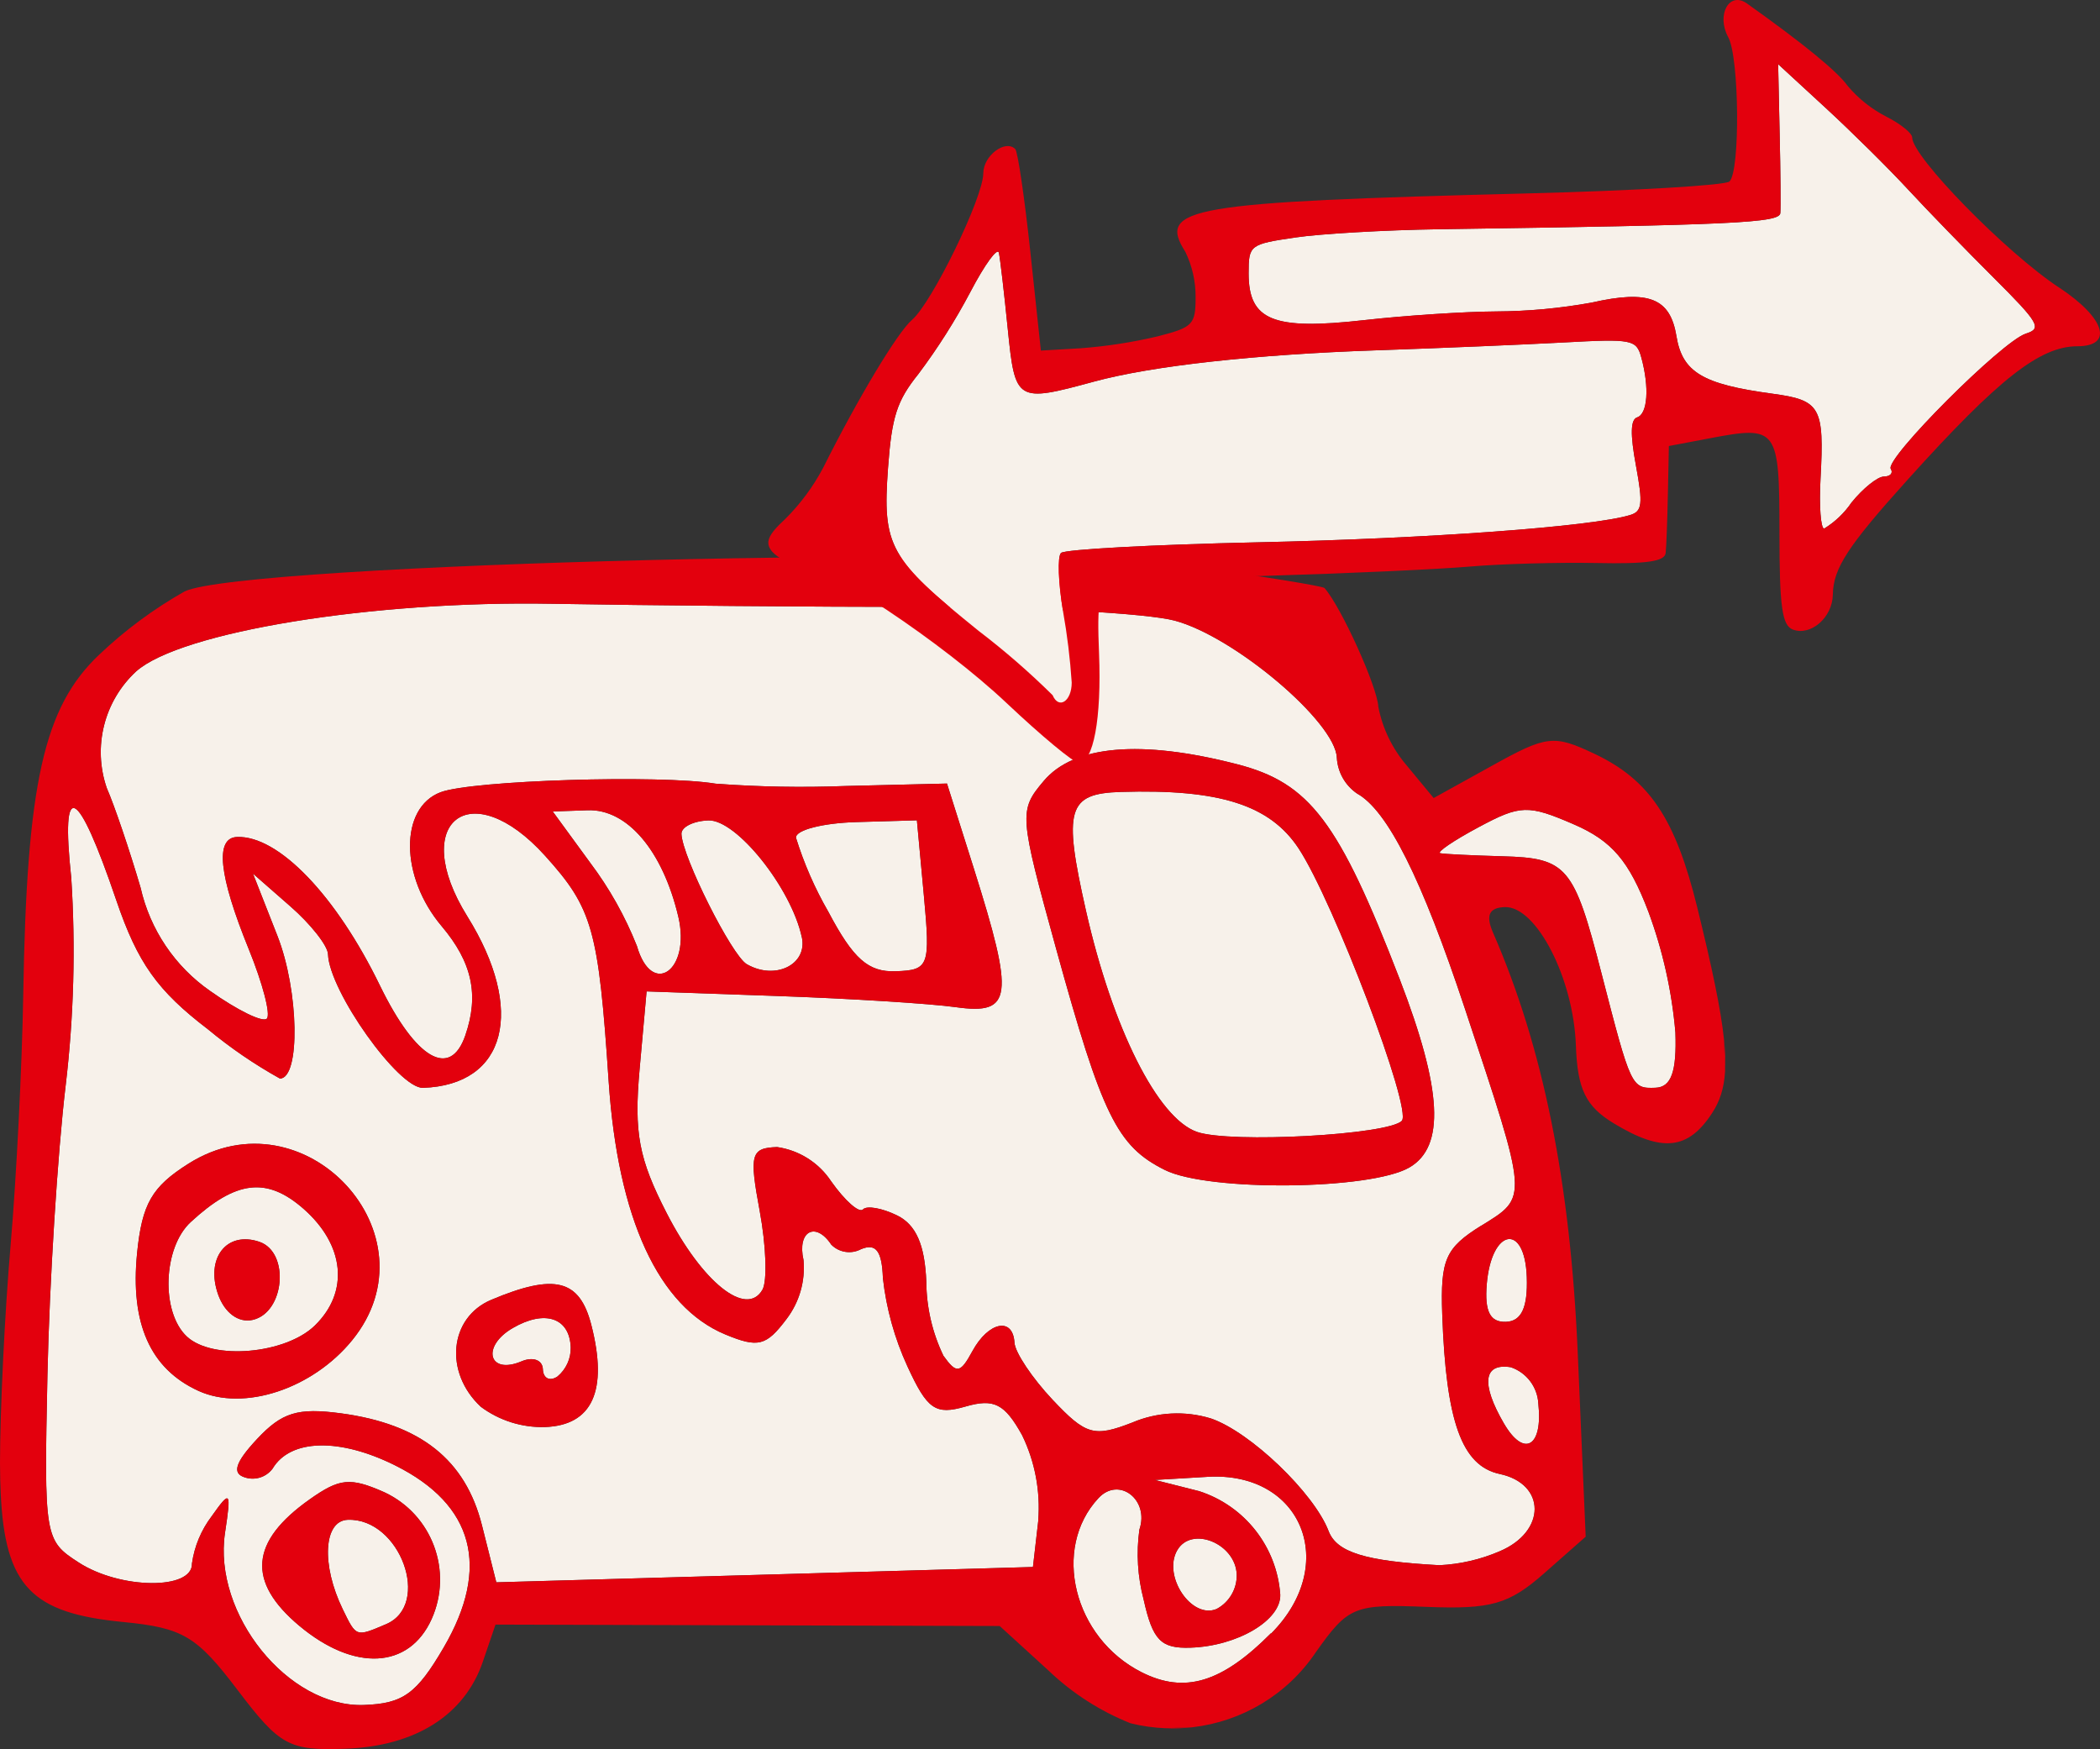 <?xml version="1.0" encoding="UTF-8"?>
<svg id="Ebene_1" data-name="Ebene 1" xmlns="http://www.w3.org/2000/svg" viewBox="0 0 196.105 163.325">
  <rect x="0" y="0" width="196.105" height="163.325" fill="#333333" stroke="none"/>
  <defs>
    <style>
      .cls-1 {
        fill: #f7f1ea;
      }

      .cls-1, .cls-2 {
        stroke-width: 0px;
      }

      .cls-2 {
        fill: #e3000d;
      }
    </style>
  </defs>
  <g>
    <path class="cls-2" d="M111.364,161.286l-2.564.09c.861.038,1.718.008,2.564-.09Z"/>
    <path class="cls-2" d="M.021,138.175c.009.411.025.803.042,1.189l-.042-1.189Z"/>
    <path class="cls-2" d="M160.991,97.044l.104,2.981c.051-.849.017-1.828-.104-2.981Z"/>
    <path class="cls-1" d="M112.767,137.901l-4.925.292,4.142,1.047c4.258,1.374,7.255,5.198,7.571,9.661.082,2.389-3.985,4.801-8.363,4.953-2.787.098-3.543-.677-4.4-4.511-.56-2.123-.693-4.335-.393-6.509.958-2.786-1.902-5-3.817-2.948-4.389,4.703-2.327,13.048,4.011,16.255,4.022,2.035,7.483.999,12.083-3.622l.021.019c6.419-6.448,2.889-15.16-5.93-14.637Z"/>
    <path class="cls-1" d="M141.084,127.666c-2.564-.405-2.802,1.538-.642,5.255v-.004c1.869,3.218,3.652,2.189,3.213-1.851-.081-1.552-1.099-2.899-2.571-3.4Z"/>
    <path class="cls-1" d="M36.047,151.663c4.276-1.812,1.311-9.92-3.567-9.75h-.002c-2.266.079-2.494,4.203-.466,8.364,1.269,2.605,1.212,2.586,4.035,1.386Z"/>
    <path class="cls-1" d="M113.616,150.239c1.179-.632,1.904-1.873,1.874-3.211-.102-2.907-4.232-4.586-5.56-2.262h-.002c-1.374,2.412,1.352,6.465,3.688,5.473Z"/>
    <path class="cls-1" d="M66.154,76.608c-1.407.05-2.541.617-2.518,1.263.078,2.147,4.69,11.341,6.1,12.162,2.648,1.532,5.696.04,5.142-2.525h-.004c-.991-4.6-6.107-10.991-8.72-10.9Z"/>
    <path class="cls-1" d="M63.343,85.594c-1.462-6.175-4.779-10.064-8.462-9.936l-3.264.115,3.499,4.792c1.795,2.385,3.262,4.999,4.362,7.773,1.402,4.856,5.05,2.264,3.865-2.744Z"/>
    <path class="cls-1" d="M83.635,90.693c3.124-.106,3.254-.455,2.636-7.106l-.648-6.99-5.666.167c-3.116.092-5.646.737-5.622,1.444h-.01c.75,2.419,1.767,4.746,3.033,6.939,2.324,4.399,3.727,5.635,6.277,5.546Z"/>
    <path class="cls-1" d="M111.77,105.691c3.115,1.09,17.904.282,19.141-1.037h-.002c.987-1.06-6.37-20.465-9.638-25.427-2.682-4.064-7.38-5.565-16.605-5.28-4.98.151-5.404,1.598-3.251,11.107,2.488,10.984,6.684,19.347,10.355,20.637Z"/>
    <path class="cls-1" d="M140.31,79.957c6.02.16,6.671.934,9.23,10.88,2.768,10.734,2.803,10.812,5.055,10.734h-.006c1.477-.051,1.994-1.488,1.865-5.17-.33-3.851-1.178-7.639-2.52-11.264-1.807-4.749-3.407-6.626-6.98-8.169-4.252-1.841-4.983-1.818-8.883.275-2.337,1.25-3.942,2.347-3.573,2.428s2.985.208,5.812.286Z"/>
    <path class="cls-1" d="M138.838,119.919c-.209,2.539.31,3.561,1.791,3.51,1.447-.051,2.047-1.335,1.947-4.181v-.006c-.178-5.105-3.304-4.538-3.738.677Z"/>
    <path class="cls-1" d="M13.13,82.893c.886,3.914,3.205,7.354,6.5,9.644,2.548,1.805,4.92,2.967,5.29,2.576.37-.391-.395-3.303-1.686-6.475q-4.219-10.375-1.09-10.484c3.864-.137,9.249,5.459,13.349,13.9,3.341,6.852,6.552,8.723,7.962,4.623,1.299-3.779.639-6.82-2.217-10.2-3.89-4.609-3.941-11.04-.1-12.5,2.933-1.113,20.49-1.66,25.69-.8,4.042.302,8.097.374,12.147.217l9.458-.228,2.5,7.908c3.814,12.073,3.607,13.71-1.665,12.973-2.406-.336-9.885-.805-16.628-1.042l-12.259-.432-.652,7.256c-.535,5.961-.084,8.364,2.528,13.449,3.323,6.472,7.445,9.768,8.945,7.148.457-.805.343-4.11-.257-7.343-.989-5.316-.834-5.889,1.626-5.974,2.065.297,3.903,1.464,5.051,3.206,1.282,1.813,2.615,2.989,2.968,2.613.353-.376,1.78-.124,3.18.561,1.771.867,2.596,2.741,2.732,6.2.016,2.393.562,4.753,1.6,6.91,1.225,1.705,1.57,1.65,2.7-.428,1.501-2.76,3.786-3.228,3.933-.8.053.921,1.661,3.318,3.561,5.336,3.109,3.295,3.869,3.512,7.429,2.13,2.328-.992,4.932-1.129,7.351-.387,3.673,1.251,9.627,6.957,10.99,10.51.756,1.994,3.436,2.821,10.348,3.194,1.939-.092,3.845-.532,5.628-1.3,4.354-1.834,4.358-6.288.006-7.219-3.537-.759-5.017-4.869-5.367-14.9-.18-5.134.294-6.207,3.661-8.3l-.012.017c4.393-2.727,4.425-2.322-1.532-20.265-4.034-12.148-7.218-18.504-10.068-20.087-1.114-.759-1.813-1.992-1.891-3.338-.116-3.328-9.569-11.325-15.143-12.81-2.595-.69-13.138-1.27-23.424-1.275-10.286-.005-25.922-.143-34.744-.3-16.716-.303-34.666,2.618-38.816,6.318-2.991,2.762-4.067,7.031-2.744,10.881.713,1.624,2.135,5.817,3.162,9.317ZM97.467,72.923c2.817-3.34,9.064-3.88,18.052-1.563h.005c6.788,1.753,9.501,5.337,15.188,20.082,3.978,10.33,4.25,15.626.9,17.573-3.633,2.112-18.772,2.265-22.842.23-4.449-2.221-5.849-5.075-10.149-20.666-3.454-12.524-3.484-12.895-1.154-15.656Z"/>
    <path class="cls-1" d="M29.399,123.777v-.002c3.229-3.136,2.801-7.525-1.071-10.915-3.416-2.987-6.287-2.65-10.516,1.25-2.6,2.393-2.803,8.416-.361,10.693,2.392,2.232,9.194,1.647,11.948-1.026ZM24.233,115.96c2.847.987,2.356,6.607-.636,7.287-1.32.297-2.606-.641-3.22-2.347-1.219-3.418.792-5.99,3.856-4.94Z"/>
    <path class="cls-1" d="M48.708,127.115c1.063-.452,1.957-.12,1.987.736.03.856.64,1.164,1.359.685h.001c.806-.67,1.263-1.669,1.241-2.716-.098-2.781-2.417-3.555-5.417-1.81-2.963,1.723-2.246,4.405.829,3.105Z"/>
    <path class="cls-1" d="M7.338,145.893c3.888,2.525,10.676,2.589,10.588.1.226-1.599.857-3.113,1.832-4.4,1.767-2.493,1.846-2.394,1.254,1.54-1.14,7.584,5.902,16.321,12.96,16.074,3.669-.128,4.934-1.041,7.469-5.383,4.36-7.474,2.808-13.315-4.51-16.974-5.22-2.612-9.823-2.495-11.477.288-.591.791-1.617,1.122-2.559.826-1.26-.37-.944-1.391,1.107-3.591,2.33-2.491,3.795-2.944,7.847-2.4,7.419,1.001,11.616,4.332,13.159,10.459l1.339,5.32,25.058-.714,25.055-.717.5-4.341-.007-.008c.215-2.74-.304-5.487-1.505-7.959-1.635-2.945-2.626-3.444-5.283-2.677-2.816.812-3.57.288-5.431-3.76-1.196-2.602-1.967-5.379-2.285-8.225-.089-2.548-.655-3.294-2.055-2.7-.916.481-2.038.307-2.766-.428-1.475-2.214-3.208-1.25-2.593,1.441.178,1.97-.389,3.934-1.589,5.506-1.898,2.519-2.646,2.707-5.707,1.441-6.245-2.588-10.04-10.817-10.9-23.638-.948-14.2-1.498-16.146-5.938-21.064-6.953-7.701-12.763-3.176-7.263,5.656,5.459,8.761,3.657,15.742-4.133,16.014-2.282.081-8.764-9.036-8.875-12.481-.025-.788-1.612-2.807-3.525-4.474l-3.481-3.047,2.285,5.816c2.007,5.114,2.155,13.255.24,13.322-2.373-1.319-4.62-2.854-6.71-4.587-4.743-3.62-6.583-6.204-8.577-12.058-3.639-10.7-5.218-11.48-4.209-2.1.417,6.465.242,12.955-.522,19.389-.755,6.296-1.514,18.426-1.7,26.952-.32,15.235-.273,15.531,2.907,17.582ZM28.925,140.001c2.803-1.98,3.777-2.07,6.977-.656,4.459,2.085,6.418,7.363,4.4,11.852-2.11,4.654-7.225,4.91-12.352.616h0c-4.917-4.124-4.608-7.869.976-11.812ZM45.88,121.371h0c5.926-2.492,8.245-1.911,9.339,2.348,1.574,6.134.102,9.378-4.331,9.534-2.152.059-4.26-.607-5.988-1.891-3.453-3.22-2.952-8.339.979-9.991ZM12.803,117.005c.462-4.599,1.379-6.19,4.8-8.346l-.004.002c10.822-6.834,23.313,6.633,15.29,16.483-3.71,4.556-10.11,6.665-14.353,4.732-4.504-2.051-6.389-6.292-5.733-12.871Z"/>
    <path class="cls-2" d="M50.889,133.253c4.433-.156,5.905-3.4,4.331-9.534-1.094-4.259-3.413-4.84-9.339-2.348h0c-3.931,1.652-4.432,6.771-.979,9.991,1.728,1.284,3.836,1.95,5.988,1.891ZM47.879,124.01c3-1.745,5.319-.971,5.417,1.81.022,1.047-.435,2.046-1.241,2.715h-.001c-.719.48-1.329.172-1.359-.684-.03-.856-.924-1.188-1.987-.736-3.075,1.3-3.792-1.382-.829-3.105Z"/>
    <path class="cls-2" d="M11.474,151.455c5.6.544,6.886,1.308,10.693,6.328,3.97,5.235,4.806,5.693,10.065,5.509,6.559-.23,11.159-3.139,12.861-8.139l1.178-3.454,23.543.067,23.541.065,4.57,4.169c2.211,2.113,4.809,3.781,7.65,4.913,1.071.27,2.151.415,3.225.462l2.564-.09c4.586-.533,8.832-3.017,11.511-7.004,3.037-4.283,3.578-4.505,10.326-4.237,6.042.24,7.707-.235,11-3.135l3.876-3.418-.741-17.142c-.687-15.939-3.224-28.52-7.915-39.269-.7-1.609-.366-2.326,1.1-2.378,2.946-.1,6.421,6.651,6.64,12.909.145,4.107.917,5.693,3.547,7.289,4.51,2.734,6.937,2.476,9.183-.978.699-1.075,1.106-2.255,1.204-3.898l-.104-2.981c-.295-2.806-1.104-6.651-2.493-12.3-2.041-8.308-4.46-11.921-9.617-14.363l-.01-.003c-3.771-1.786-4.44-1.709-9.524,1.114l-5.466,3.027-2.525-3.051c-1.338-1.561-2.248-3.442-2.642-5.459-.088-1.871-3.462-9.321-5.028-11.1-.144-.174-5.669-1.074-12.257-1.985-15.205-2.119-88.71-.322-94.187,2.3-2.883,1.63-5.555,3.607-7.956,5.887-5.2,4.9-6.794,12.008-7.116,31.759-.108,6.614-.639,17.155-1.182,23.422-.543,6.267-.988,15.412-.988,20.333,0,.542.01,1.048.021,1.551l.042,1.189c.389,8.816,2.949,11.268,11.411,12.091ZM118.697,152.538l-.021-.019c-4.6,4.621-8.061,5.657-12.083,3.622-6.338-3.207-8.4-11.552-4.011-16.255,1.915-2.052,4.775.162,3.817,2.948-.3,2.174-.167,4.386.393,6.509.857,3.834,1.613,4.609,4.4,4.511,4.378-.152,8.445-2.564,8.363-4.953-.316-4.463-3.312-8.287-7.571-9.661l-4.142-1.047,4.925-.292c8.819-.523,12.349,8.189,5.93,14.637ZM109.928,144.766h.002c1.328-2.324,5.458-.645,5.56,2.262.03,1.338-.695,2.579-1.874,3.211-2.336.992-5.062-3.061-3.688-5.473ZM140.442,132.918v.004c-2.16-3.717-1.922-5.66.642-5.255,1.472.501,2.49,1.848,2.571,3.4.439,4.04-1.344,5.069-3.213,1.851ZM142.577,119.242v.006c.099,2.846-.501,4.13-1.948,4.181-1.481.051-2-.971-1.791-3.51.434-5.215,3.56-5.782,3.739-.677ZM138.071,77.244c3.9-2.093,4.631-2.116,8.883-.275,3.573,1.543,5.173,3.42,6.98,8.169,1.342,3.625,2.19,7.413,2.52,11.264.129,3.682-.388,5.119-1.865,5.17h.006c-2.252.078-2.287,0-5.055-10.734-2.559-9.946-3.21-10.72-9.23-10.88-2.827-.078-5.443-.205-5.812-.286s1.236-1.178,3.573-2.428ZM12.712,62.695c4.15-3.7,22.1-6.621,38.816-6.318,8.822.157,24.458.295,34.744.3,10.286.005,20.829.585,23.424,1.275,5.574,1.485,15.027,9.482,15.143,12.81.078,1.346.777,2.579,1.891,3.338,2.85,1.583,6.034,7.939,10.068,20.087,5.957,17.943,5.925,17.538,1.532,20.265l.012-.017c-3.367,2.093-3.841,3.166-3.661,8.3.35,10.031,1.83,14.141,5.367,14.9,4.352.931,4.348,5.385-.006,7.219-1.783.768-3.689,1.208-5.628,1.3-6.912-.373-9.592-1.2-10.348-3.194-1.363-3.553-7.317-9.259-10.99-10.51-2.419-.742-5.023-.605-7.351.387-3.56,1.382-4.32,1.165-7.429-2.13-1.9-2.018-3.508-4.415-3.561-5.336-.147-2.428-2.432-1.96-3.933.8-1.13,2.078-1.475,2.133-2.7.428-1.038-2.157-1.584-4.517-1.6-6.91-.136-3.459-.961-5.333-2.732-6.2-1.4-.685-2.827-.937-3.18-.561-.353.376-1.686-.8-2.968-2.613-1.148-1.742-2.986-2.909-5.051-3.206-2.46.085-2.615.658-1.626,5.974.6,3.233.714,6.538.257,7.343-1.5,2.62-5.622-.676-8.945-7.148-2.612-5.085-3.063-7.488-2.528-13.449l.652-7.256,12.259.432c6.743.237,14.222.706,16.628,1.042,5.272.737,5.479-.9,1.665-12.973l-2.5-7.908-9.458.228c-4.05.157-8.105.085-12.147-.217-5.2-.86-22.757-.313-25.69.8-3.841,1.46-3.79,7.891.1,12.5,2.856,3.38,3.516,6.421,2.217,10.2-1.41,4.1-4.621,2.229-7.962-4.623-4.1-8.441-9.485-14.037-13.349-13.9q-3.129.109,1.09,10.484c1.291,3.172,2.056,6.084,1.686,6.475-.37.391-2.742-.771-5.29-2.576-3.295-2.29-5.614-5.73-6.5-9.644-1.027-3.5-2.449-7.693-3.162-9.317-1.323-3.85-.247-8.119,2.744-10.881ZM59.478,88.338c-1.1-2.774-2.567-5.388-4.362-7.773l-3.499-4.792,3.264-.115c3.683-.128,7,3.761,8.462,9.936,1.185,5.008-2.463,7.6-3.865,2.744ZM74.874,87.507h.004c.554,2.565-2.494,4.057-5.142,2.525-1.41-.821-6.022-10.015-6.1-12.162-.023-.646,1.111-1.213,2.518-1.263,2.613-.091,7.729,6.3,8.72,10.9ZM74.325,78.207h.01c-.024-.707,2.506-1.352,5.622-1.444l5.666-.167.648,6.99c.618,6.651.488,7-2.636,7.106-2.55.089-3.953-1.147-6.277-5.546-1.266-2.193-2.283-4.521-3.033-6.939ZM4.431,128.312c.186-8.526.945-20.656,1.7-26.952.764-6.434.939-12.924.522-19.389-1.009-9.38.57-8.6,4.209,2.1,1.994,5.854,3.834,8.438,8.577,12.058,2.09,1.733,4.337,3.268,6.71,4.587,1.915-.067,1.767-8.208-.24-13.322l-2.285-5.816,3.481,3.047c1.913,1.667,3.5,3.686,3.525,4.474.111,3.445,6.593,12.562,8.875,12.481,7.79-.272,9.592-7.253,4.133-16.014-5.5-8.832.31-13.357,7.263-5.656,4.44,4.918,4.99,6.864,5.938,21.064.86,12.821,4.655,21.05,10.9,23.638,3.061,1.266,3.809,1.078,5.707-1.441,1.2-1.572,1.767-3.536,1.589-5.506-.615-2.691,1.118-3.655,2.593-1.441.728.735,1.85.909,2.766.428,1.4-.594,1.966.152,2.055,2.7.318,2.846,1.089,5.623,2.285,8.225,1.861,4.048,2.615,4.572,5.431,3.76,2.657-.767,3.648-.268,5.283,2.677,1.201,2.472,1.72,5.219,1.505,7.959l.007.008-.5,4.341-25.055.717-25.058.714-1.339-5.32c-1.543-6.127-5.74-9.458-13.159-10.459-4.052-.544-5.517-.091-7.847,2.4-2.051,2.2-2.367,3.221-1.107,3.591.942.296,1.968-.035,2.559-.826,1.654-2.783,6.257-2.9,11.477-.288,7.318,3.659,8.87,9.5,4.51,16.974-2.535,4.342-3.8,5.255-7.469,5.383-7.058.247-14.1-8.49-12.96-16.074.592-3.934.513-4.033-1.254-1.54-.975,1.287-1.606,2.801-1.832,4.4.088,2.489-6.7,2.425-10.588-.1-3.18-2.051-3.227-2.347-2.907-17.582Z"/>
    <path class="cls-2" d="M108.77,109.245c4.07,2.035,19.209,1.882,22.842-.23,3.35-1.947,3.078-7.243-.9-17.573-5.687-14.745-8.4-18.329-15.188-20.082h-.005c-8.988-2.317-15.235-1.777-18.052,1.563-2.33,2.761-2.3,3.132,1.154,15.656,4.3,15.591,5.7,18.445,10.149,20.666ZM104.666,73.947c9.225-.285,13.923,1.216,16.605,5.28,3.268,4.962,10.625,24.367,9.638,25.426h.002c-1.237,1.32-16.026,2.128-19.141,1.038-3.671-1.29-7.867-9.653-10.355-20.637-2.153-9.509-1.729-10.956,3.251-11.107Z"/>
    <path class="cls-2" d="M27.949,151.813h0c5.127,4.294,10.242,4.038,12.352-.616,2.018-4.489.059-9.767-4.4-11.852-3.2-1.414-4.174-1.324-6.977.656-5.584,3.943-5.893,7.688-.976,11.812ZM32.478,141.913h.002c4.878-.17,7.843,7.938,3.567,9.75-2.823,1.2-2.766,1.219-4.035-1.386-2.028-4.161-1.8-8.285.466-8.364Z"/>
    <path class="cls-2" d="M18.536,129.876c4.243,1.933,10.643-.176,14.353-4.732,8.023-9.85-4.468-23.317-15.29-16.483l.004-.002c-3.421,2.156-4.338,3.747-4.8,8.346-.656,6.579,1.229,10.82,5.733,12.871ZM17.812,114.11c4.229-3.9,7.1-4.237,10.516-1.25,3.872,3.39,4.3,7.779,1.071,10.915v.002c-2.754,2.673-9.556,3.258-11.948,1.026-2.442-2.277-2.239-8.3.361-10.693Z"/>
    <path class="cls-2" d="M23.597,123.247c2.992-.68,3.483-6.3.636-7.287-3.064-1.05-5.075,1.522-3.856,4.94.614,1.706,1.9,2.644,3.22,2.347Z"/>
  </g>
  <g>
    <path class="cls-1" d="M178.149,17.66c-1.812-1.96-5.279-5.388-7.7-7.616l-4.4-4.052.14,6.486c.083,3.566.111,6.905.064,7.419-.082.909-4.203,1.109-31.891,1.509-4.998.073-11.039.42-13.424.773-4.238.626-4.338.701-4.338,3.353,0,4.393,2.291,5.32,10.777,4.362,3.842-.433,9.401-.799,12.354-.813,2.987-.016,5.967-.292,8.906-.826,5.338-1.209,7.332-.419,7.913,3.133.556,3.366,2.425,4.491,8.956,5.373,4.506.609,4.861,1.235,4.5,7.935-.138,2.561.017,4.661.343,4.661,1.012-.62,1.88-1.447,2.548-2.428,1.074-1.331,2.439-2.426,3.033-2.431s.881-.326.635-.715c-.586-.926,10.414-11.941,12.614-12.626l-.003-.003c1.537-.478,1.249-.981-3.01-5.23-2.593-2.584-6.205-6.304-8.017-8.264Z"/>
    <path class="cls-1" d="M146.056,31.976c-3.702.201-11.564.532-17.471.732-11.404.389-21.012,1.454-26.436,2.928-7.232,1.966-7.355,1.892-8.041-4.926-.335-3.34-.707-6.537-.827-7.1s-1.318,1.077-2.663,3.647c-1.415,2.68-3.039,5.244-4.858,7.669-2.002,2.492-2.484,3.98-2.833,8.759-.535,7.34.091,8.467,8.457,15.221,2.429,1.854,4.737,3.86,6.911,6.007.58,1.362,1.785.564,1.785-1.177-.148-2.233-.419-4.457-.812-6.66-.443-2.66-.529-5.109-.188-5.443s8.606-.781,18.368-.993c15.974-.346,31.197-1.462,34.774-2.546,1.134-.343,1.215-1.016.549-4.616-.546-2.942-.511-4.307.115-4.507h-.002c.981-.32,1.152-2.79.389-5.582-.46-1.687-.834-1.76-7.217-1.413Z"/>
    <path class="cls-2" d="M192.286,26.849l.003.008c-4.963-3.276-13.724-12.227-13.724-14.02,0-.4-1.093-1.275-2.427-1.952-1.371-.704-2.589-1.673-3.584-2.85-.977-1.37-4.127-3.948-9.419-7.711-1.648-1.172-2.887,1.062-1.746,3.151,1.038,1.9,1.127,12.529.113,13.473-.384.357-8.875.858-18.873,1.113-31.67.808-34.579,1.3-31.936,5.458.64,1.32.967,2.771.956,4.238,0,2.546-.252,2.807-3.51,3.643-2.375.563-4.79.937-7.224,1.119l-3.714.218-.982-9.2c-.54-5.059-1.176-9.39-1.414-9.624-.939-.92-2.982.635-2.982,2.269,0,2.245-4.78,12.073-6.658,13.688-1.353,1.164-5.036,7.293-8.295,13.808-.934,1.767-2.13,3.383-3.549,4.791-1.63,1.5-1.915,2.21-1.214,3.04.595.639,1.412,1.027,2.283,1.084,2.5,0,13.641,7.416,19.616,13.063,3.246,3.067,6.273,5.577,6.726,5.577,1.374,0,2.143-4.137,1.9-10.218-.2-4.9-.01-5.842,1.241-6.314.809-.3,7.443-.729,14.742-.944s15.688-.6,18.641-.853c2.953-.253,8.252-.4,11.773-.332,4.765.1,6.432-.144,6.518-.939.064-.587.156-3.074.206-5.525l.091-4.459,3.837-.727c6.313-1.2,6.489-.957,6.489,8.833,0,6.894.244,8.651,1.251,9.03,1.679.632,3.7-1.128,3.735-3.254.042-2.462,1.378-4.515,6.993-10.746,8.48-9.411,12.343-12.447,15.843-12.453,3.409-.006,2.588-2.648-1.706-5.483ZM152.884,38.972h.002c-.626.199-.661,1.564-.115,4.506.666,3.6.585,4.273-.549,4.616-3.577,1.084-18.8,2.2-34.774,2.546-9.762.212-18.027.659-18.368.993s-.255,2.783.188,5.443c.393,2.203.664,4.427.812,6.66,0,1.741-1.205,2.539-1.785,1.177-2.174-2.147-4.482-4.153-6.911-6.007-8.366-6.754-8.992-7.881-8.457-15.221.349-4.779.831-6.267,2.833-8.759,1.818-2.425,3.443-4.989,4.858-7.669,1.345-2.57,2.543-4.21,2.663-3.647s.492,3.76.827,7.1c.686,6.818.809,6.892,8.041,4.926,5.424-1.474,15.032-2.539,26.436-2.928,5.907-.2,13.769-.531,17.471-.732,6.383-.347,6.757-.274,7.217,1.413.763,2.792.592,5.262-.389,5.583ZM189.176,31.153l.003.003c-2.2.685-13.2,11.7-12.614,12.626.246.389-.041.71-.635.715s-1.959,1.1-3.033,2.431c-.668.98-1.536,1.808-2.548,2.428-.326,0-.481-2.1-.343-4.661.361-6.7.006-7.326-4.5-7.935-6.531-.882-8.4-2.007-8.956-5.373-.581-3.552-2.575-4.342-7.913-3.133-2.939.533-5.919.81-8.906.826-2.953.014-8.512.38-12.354.813-8.486.958-10.777.031-10.777-4.362,0-2.652.1-2.727,4.338-3.353,2.385-.353,8.426-.7,13.424-.773,27.688-.4,31.809-.6,31.891-1.509.047-.514.019-3.853-.064-7.419l-.14-6.486,4.4,4.052c2.421,2.228,5.888,5.656,7.7,7.616s5.424,5.68,8.017,8.264c4.259,4.249,4.547,4.752,3.01,5.23Z"/>
  </g>
</svg>